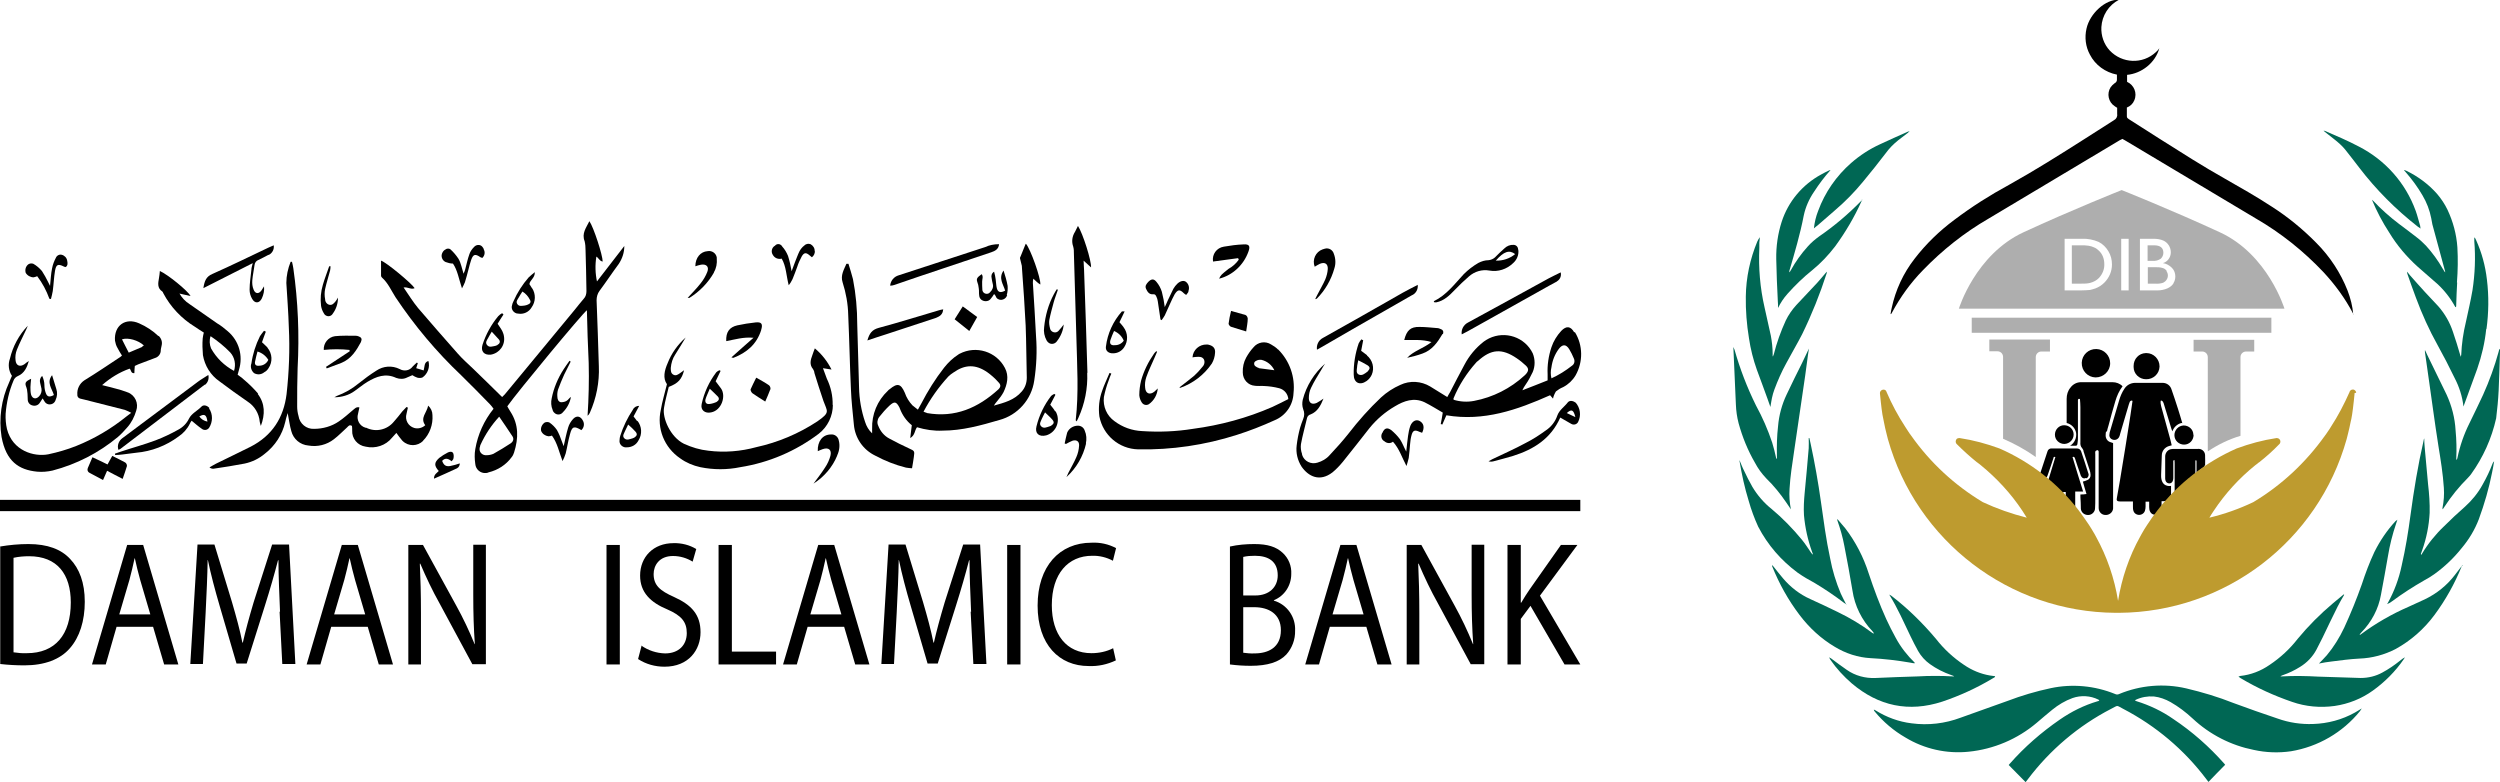 <?xml version="1.0" encoding="UTF-8"?>
<svg id="Layer_2" data-name="Layer 2" xmlns="http://www.w3.org/2000/svg" xmlns:xlink="http://www.w3.org/1999/xlink" viewBox="0 0 110.88 34.69">
  <defs>
    <style>
      .cls-1 {
        fill: #006754;
      }

      .cls-2 {
        fill: #be9b2f;
      }

      .cls-3 {
        fill: #aeaeae;
      }
    </style>
    <symbol id="Daman_Islamic_Bank" data-name="Daman Islamic Bank" viewBox="0 0 110.88 34.69">
      <g>
        <g>
          <path class="cls-1" d="M104.73,31.45s-.05.07-.06.09c-.77.95-1.86,1.58-3.06,1.78-.55.08-1.11.06-1.65-.06-1.01-.2-1.95-.68-2.71-1.39-.3-.28-.63-.53-.98-.73-.23-.13-.48-.22-.74-.25-.28-.02-.56.03-.81.15,0,0-.02.02-.03.03.02.01.05.02.07.03.58.18,1.13.44,1.63.79.84.56,1.6,1.23,2.27,1.99.01.01.02.02.03.04-.25.25-.49.5-.74.76-.03-.04-.07-.09-.1-.13-.98-1.3-2.24-2.36-3.68-3.11-.33-.17-.2-.17-.54,0-1.45.75-2.71,1.82-3.69,3.12-.03.04-.07.09-.1.13-.25-.25-.49-.5-.75-.76.02-.02.03-.04.05-.06.65-.74,1.4-1.39,2.21-1.95.52-.36,1.08-.64,1.69-.82.02,0,.03-.01.05-.02,0,0,.01-.01.02-.02-.01-.01-.02-.02-.04-.03-.36-.18-.78-.2-1.15-.07-.33.12-.63.3-.9.52-.24.19-.46.39-.69.58-.85.72-1.91,1.17-3.02,1.28-.97.1-1.96-.12-2.8-.63-.52-.3-.98-.69-1.36-1.15-.02-.02-.04-.05-.04-.09.03.01.05.03.08.04.48.3,1.02.5,1.59.57.74.1,1.49.01,2.18-.25.69-.24,1.38-.5,2.07-.74.63-.24,1.27-.43,1.93-.57.95-.2,1.94-.11,2.85.26.06.03.12.03.18,0,.94-.39,1.98-.48,2.97-.25.72.17,1.42.38,2.1.65.65.24,1.3.47,1.96.69.5.18,1.04.26,1.57.24.65-.02,1.29-.19,1.86-.51.09-.05.18-.11.3-.18Z"/>
          <path d="M104.39,13.95s-.02-.03-.03-.05c-.35-.67-.8-1.28-1.31-1.83-.88-.93-1.89-1.74-3-2.38-1.94-1.16-3.87-2.31-5.81-3.47-.03-.02-.07-.04-.11-.06-.03.02-.07.04-.1.05-1.95,1.16-3.9,2.33-5.84,3.49-1.07.62-2.04,1.39-2.9,2.28-.55.56-1.01,1.2-1.38,1.89-.01.02-.02.04-.04.06,0,0-.02,0-.02,0,.01-.09.03-.18.05-.27.17-.8.52-1.55,1.02-2.19.5-.65,1.1-1.23,1.76-1.72.77-.58,1.57-1.09,2.42-1.55,1.15-.64,2.26-1.34,3.36-2.04.44-.28.87-.56,1.3-.83.1-.05.16-.16.14-.27,0-.09,0-.19,0-.28-.04-.03-.08-.04-.11-.07-.28-.18-.36-.56-.18-.84.05-.07.11-.13.18-.18.07-.03.11-.11.1-.18,0-.06,0-.13,0-.2-.51-.1-.96-.42-1.2-.89-.19-.35-.24-.76-.15-1.15.15-.68.85-1.31,1.44-1.28-.46.24-.75.7-.78,1.21-.02.38.11.76.37,1.04.55.58,1.46.62,2.05.07.06-.05.11-.11.15-.17-.09.32-.28.6-.54.81-.26.21-.57.34-.89.37v.31c.31.14.46.5.32.82-.06.15-.18.26-.33.32,0,.13,0,.26,0,.39,0,.07.04.09.08.12.46.29.92.59,1.38.88.95.6,1.9,1.21,2.88,1.76.7.4,1.41.8,2.08,1.24.72.46,1.38,1,1.98,1.61.6.6,1.08,1.33,1.39,2.12.13.34.22.69.25,1.05h0Z"/>
          <path d="M96.75,18.76c-.19.05-.34.19-.4.37-.02-.05-.03-.07-.04-.1-.12-.38-.23-.76-.35-1.15-.03-.1-.11-.14-.13-.1-.01.08,0,.15.02.23.14.5.27.99.41,1.49.02.08.04.16.06.25-.04.01-.07.02-.11.03-.19.05-.33.22-.33.42-.01.29-.02.57-.03.86-.02.59.44.49.44.49v.41s-.19.23-.19.23c-.05.06-.23.03-.23.04,0,.09,0,.17,0,.26,0,.04-.01.07-.03.11-.02.04-.06.08-.09.13-.04.06-.09.12-.17.1-.09,0-.18-.05-.22-.14-.03-.06-.04-.13-.04-.2,0-.29,0,.12,0-.1,0-.05,0-.09,0-.14-.02,0-.05,0-.07,0-.02,0-.05,0-.09,0,0,.05,0,.1,0,.15,0,.5,0-.43,0,.07,0,.06-.01.13-.03.19-.05.14-.21.21-.35.16-.08-.03-.14-.09-.16-.17-.02-.06-.02-.13-.02-.19,0-.49,0,.44,0-.06v-.16h-.3c-.09,0-.19,0-.28,0-.13,0-.16-.05-.13-.17.06-.24.7-4.23.69-4.28s-.1-.02-.12.03c-.01.04-.03.07-.04.11-.13.44-.26.88-.39,1.32,0,.03-.02.07-.03.1-.04.12-.17.19-.29.15,0,0,0,0,0,0-.11-.03-.18-.14-.15-.25,0,0,0,0,0,0,0-.04.01-.08.02-.11.14-.46.27-.92.41-1.39.05-.17.12-.34.22-.49.1-.17.27-.27.47-.28.06,0,.13,0,.19,0,.3,0,.6,0,.9,0,.05,0,.1,0,.15,0,.18,0,.34.12.39.29.1.29.2.58.29.87.07.2.12.41.19.63h0Z"/>
          <path class="cls-1" d="M84.92,29.42c-.06,0-.13-.02-.19-.03-.58-.1-1.17-.17-1.77-.2-.56-.03-1.1-.21-1.58-.5-.61-.36-1.14-.85-1.57-1.42-.5-.66-.9-1.38-1.21-2.15,0-.02,0-.04,0-.06.02.02.04.05.06.07.14.17.27.35.42.52.33.39.74.71,1.21.92.41.19.81.37,1.21.57.54.26,1.06.57,1.54.93.02.01.04.02.05.03,0,0,.01-.01.02-.02-.02-.02-.04-.05-.06-.08-.48-.5-.79-1.13-.89-1.81-.11-.66-.23-1.32-.36-1.98-.07-.38-.18-.76-.31-1.13,0-.01,0-.03-.01-.04,0,0,.01,0,.02-.01.11.13.23.27.34.4.46.6.81,1.28,1.04,2,.23.69.48,1.37.78,2.03.13.28.27.56.42.83.22.41.51.78.84,1.1Z"/>
          <path class="cls-1" d="M109.2,25.06s-.01.04-.02.06c-.31.77-.72,1.5-1.21,2.16-.46.62-1.04,1.13-1.71,1.5-.5.26-1.05.41-1.62.43-.42.02-.83.08-1.24.13-.18.02-.36.05-.55.09.12-.13.24-.24.35-.37.31-.37.56-.78.77-1.22.29-.63.55-1.27.78-1.92.16-.49.34-.97.56-1.44.25-.5.56-.96.94-1.37.02-.02.05-.04.08-.06-.02.06-.04.12-.06.18-.16.47-.28.95-.36,1.44-.1.57-.2,1.14-.31,1.71-.11.63-.42,1.21-.87,1.67-.03.03-.06.07-.08.11.02,0,.03-.01.05-.02.66-.49,1.37-.9,2.13-1.23.24-.11.48-.22.72-.33.52-.25.98-.62,1.33-1.08.1-.13.2-.26.3-.39.01-.02.03-.03.05-.04Z"/>
          <path class="cls-1" d="M106.66,29.16s-.03.05-.05.08c-.37.54-.84,1.01-1.37,1.39-.5.36-1.08.59-1.69.68-.64.09-1.29.03-1.89-.18-.79-.27-1.56-.62-2.28-1.05-.03-.02-.06-.04-.1-.07.03-.01.05-.02.08-.03.47-.05.91-.22,1.3-.49.48-.32.9-.71,1.25-1.16.47-.57,1-1.1,1.57-1.58.15-.13.31-.26.47-.39,0,0,0,.01.02.02-.1.17-.2.34-.29.52-.23.46-.45.92-.67,1.38-.09.18-.18.35-.27.53-.17.32-.42.58-.73.77-.24.15-.49.27-.75.36-.04.01-.08.03-.12.06.02,0,.04,0,.07,0,.54-.03,1.07-.02,1.61.01.63.02,1.25.04,1.88.06.34,0,.67-.08.96-.24.28-.15.54-.33.79-.53.07-.06.14-.11.22-.15Z"/>
          <path class="cls-1" d="M88.49,30.02s-.08.06-.13.08c-.7.42-1.45.76-2.22,1.02-1.48.48-2.82.2-4.01-.81-.36-.31-.68-.66-.95-1.05-.02-.03-.04-.07-.05-.11.03.02.05.04.08.05.23.17.46.35.7.51.37.26.82.38,1.27.36.62-.03,1.24-.05,1.87-.07.52-.03,1.05-.03,1.57,0,.02,0,.04,0,.05-.01-.06-.02-.09-.04-.13-.05-.34-.12-.66-.28-.95-.49-.21-.15-.39-.35-.52-.58-.11-.21-.23-.42-.33-.64-.3-.62-.57-1.25-.95-1.86.03.02.06.03.09.05.73.56,1.39,1.21,1.98,1.91.35.45.77.84,1.25,1.16.35.24.74.4,1.15.47.07.01.14.02.22.03,0,0,0,.01,0,.02h0Z"/>
          <path class="cls-1" d="M81.91,26.82s-.08-.05-.12-.08c-.42-.32-.85-.61-1.3-.88-.26-.14-.52-.29-.76-.46-.73-.54-1.33-1.23-1.75-2.04-.17-.37-.31-.75-.42-1.14-.18-.58-.31-1.18-.41-1.78,0-.01,0-.02,0-.03.07.16.13.33.21.48.11.24.23.47.36.7.22.37.51.71.85.98.49.41.94.87,1.35,1.37.15.18.27.38.41.58.02.03.05.06.08.08-.01-.04-.02-.08-.04-.12-.19-.53-.31-1.07-.36-1.63-.02-.33,0-.65.03-.98.06-.66.13-1.33.18-1.99.01-.15,0-.3,0-.45,0,0,.02,0,.03,0,.02.09.04.18.06.27.18.84.33,1.69.45,2.54.12.84.23,1.69.41,2.52.1.54.26,1.06.47,1.56.07.16.16.32.25.5Z"/>
          <path class="cls-1" d="M110.62,20.45c-.03.17-.05.33-.09.5-.14.71-.34,1.4-.59,2.08-.18.47-.44.9-.76,1.28-.35.44-.76.83-1.22,1.16-.14.1-.29.19-.44.27-.49.28-.97.59-1.43.93-.06.05-.13.09-.21.12,0-.01,0-.03.02-.04.29-.52.5-1.09.62-1.67.17-.74.29-1.48.39-2.23.15-1.11.33-2.21.58-3.3,0-.03.01-.06.03-.11,0,.15.01.28.02.4.05.55.1,1.1.15,1.64.05.42.08.85.07,1.27-.03.56-.14,1.12-.33,1.65-.02.06-.04.11-.06.17,0,0,0,.02.03.04,0-.02.01-.04.02-.05.27-.45.6-.86.98-1.22.3-.3.61-.59.93-.87.31-.28.58-.61.78-.98.17-.3.32-.61.44-.93.01-.03.03-.06.06-.09h0Z"/>
          <path class="cls-1" d="M80.23,15.46c-.03.2-.06.38-.08.56-.06.43-.11.85-.18,1.28-.13.91-.27,1.82-.4,2.73-.08.55-.17,1.1-.2,1.65-.02.31,0,.61.06.91-.07-.1-.14-.21-.21-.31-.26-.38-.55-.74-.88-1.06-.2-.21-.37-.44-.5-.69-.32-.55-.56-1.14-.73-1.76-.07-.27-.11-.55-.12-.83-.04-.83-.07-1.67-.11-2.5,0-.02,0-.03.01-.04.01.04.02.08.04.11.24.85.56,1.68.95,2.47.29.53.53,1.08.72,1.65.07.22.12.44.17.66,0,.01,0,.03.01.05,0,0,.02,0,.03,0v-.13c-.01-.43,0-.87.05-1.3.04-.49.17-.97.38-1.41.22-.47.45-.93.68-1.39.1-.21.2-.42.31-.65Z"/>
          <path class="cls-1" d="M110.88,15.57c-.02.58-.03,1.17-.06,1.75-.02.41-.06.82-.11,1.23-.2.9-.58,1.74-1.12,2.49-.04.05-.09.11-.14.16-.39.39-.73.81-1.03,1.27-.02.03-.04.06-.06.09,0,0-.01.01-.03.03,0-.02,0-.05,0-.07.06-.29.08-.59.06-.88-.04-.62-.14-1.24-.24-1.85-.09-.54-.16-1.09-.24-1.63-.06-.4-.11-.81-.17-1.21-.06-.45-.13-.89-.19-1.34,0-.02,0-.04,0-.09.07.16.14.29.2.42.25.52.51,1.04.76,1.56.23.5.37,1.04.4,1.59.04.42.05.83.03,1.25,0,.02,0,.04.02.06.01-.03.02-.05.03-.08.11-.54.29-1.06.54-1.56.2-.42.41-.83.6-1.25.28-.62.51-1.26.69-1.91,0-.03.02-.07.03-.1,0,0,.01-.01.03-.03,0,.05,0,.09,0,.13Z"/>
          <path d="M93.41,19.12c-.01.05-.02.11-.02.17-.01.14.07.28.21.32.04.01.07.02.12.04v.16c0,.83,0,1.67,0,2.5,0,.08,0,.16,0,.24-.01.17-.17.3-.34.29-.17,0-.3-.14-.3-.31,0,0,0,0,0,0,0-.43,0-.86,0-1.29,0-.37,0-.74,0-1.11,0-.03,0-.07,0-.1,0-.04-.04-.08-.08-.06-.03.01-.06.03-.07.06,0,.04-.01.08,0,.11,0,.66,0,1.32,0,1.97,0,.14,0,.28-.01.43,0,.16-.14.3-.3.3,0,0-.01,0-.02,0-.16,0-.3-.12-.31-.28,0,0,0-.01,0-.02,0-.17-.01-.34-.02-.5,0-.03,0-.07,0-.11.09,0,.17,0,.27-.02-.06-.19-.11-.37-.16-.55.07-.02.14-.04.2-.07.1-.04.15-.14.14-.24,0-.07-.02-.14-.04-.2-.09-.28-.18-.56-.27-.83,0-.05-.03-.1-.06-.14-.07-.07-.09-.17-.08-.26,0-.52,0-1.04,0-1.56,0-.12-.01-.25-.02-.36-.06-.03-.08,0-.09.04,0,.04,0,.08,0,.12,0,.5,0,1,0,1.5,0,.1,0,.21-.02.31-.01.09-.03.1-.12.1-.06,0-.12,0-.21,0,.2-.12.3-.35.27-.57-.04-.22-.21-.39-.42-.44,0-.04,0-.07,0-.1,0-.32,0-.65,0-.97,0-.18.05-.36.17-.5.11-.15.28-.24.47-.24.46,0,.93,0,1.39,0,.17,0,.33.06.45.18-.15.2-.25.42-.32.66-.11.35-.2.71-.3,1.07-.03.1-.06.2-.08.3Z"/>
          <path class="cls-1" d="M110.27,14.58c-.06.61-.2,1.2-.4,1.78-.17.46-.33.91-.5,1.37-.04.1-.07.2-.11.3-.05-.45-.19-.88-.4-1.28-.23-.48-.48-.96-.74-1.43-.38-.68-.7-1.39-.97-2.12-.13-.34-.25-.69-.37-1.03-.02-.04-.02-.08-.02-.12.04.05.08.1.12.15.22.25.44.5.67.75.19.21.4.42.59.63.29.33.51.71.65,1.13.12.34.22.68.32,1.02,0,.02.02.05.03.1,0-.03.01-.06.02-.08.02-.5.09-.99.21-1.48.1-.47.21-.93.29-1.4.11-.72.14-1.45.08-2.17,0-.05,0-.09,0-.14,0,0,0-.01.02-.03.02.04.04.08.06.12.25.55.41,1.14.48,1.75.09.73.08,1.47-.02,2.2h0Z"/>
          <path class="cls-1" d="M81.02,12.11c-.3.93-.66,1.83-1.09,2.71-.22.43-.47.85-.7,1.28-.21.38-.38.77-.53,1.17-.05.13-.08.25-.11.38-.03.13-.04.25-.07.4-.05-.13-.09-.25-.13-.37-.16-.43-.31-.86-.47-1.28-.16-.45-.28-.92-.35-1.4-.1-.61-.15-1.23-.14-1.85.01-.84.19-1.67.51-2.44.03-.07.07-.13.11-.19,0,.08-.01.15-.02.23,0,.08,0,.16,0,.24-.04.89.03,1.77.23,2.64.09.42.19.84.28,1.26.05.27.08.54.08.81,0,.03,0,.07,0,.1,0,0,0,0,.02,0,0-.03.02-.05.03-.08.13-.52.31-1.02.53-1.5.12-.25.28-.48.47-.69.31-.33.62-.66.93-.99.14-.15.27-.32.42-.49,0,.02,0,.04,0,.06Z"/>
          <path class="cls-1" d="M82.58,8.85s-.01.05-.02.08c-.32.71-.71,1.37-1.17,2-.3.39-.63.74-1.01,1.05-.4.32-.76.67-1.1,1.05-.17.19-.31.4-.42.63,0-.1,0-.2-.01-.3-.03-.62-.06-1.24-.07-1.87-.01-.56.07-1.12.24-1.65.29-.9.92-1.65,1.75-2.1.11-.06.22-.12.33-.17.02-.01.04-.02.09-.03-.27.3-.51.62-.73.96-.22.32-.38.68-.46,1.06-.16.83-.4,1.64-.64,2.46,0,.02,0,.04.01.06.02-.03.04-.06.06-.1.21-.38.46-.73.75-1.05.15-.17.33-.32.51-.45.67-.46,1.28-.98,1.85-1.56.01-.01.02-.02.06-.05Z"/>
          <path class="cls-1" d="M108.98,12.53c-.02.32-.03.64-.04.95,0,.04,0,.09-.01.14-.02,0-.02,0-.03,0-.24-.44-.56-.84-.95-1.16-.24-.21-.48-.42-.72-.63-.49-.44-.92-.95-1.26-1.51-.3-.46-.56-.95-.77-1.46.02.02.04.03.06.05.35.37.73.71,1.14,1.02.26.2.53.39.79.6.15.11.28.24.41.37.28.31.53.65.74,1.02.03.04.05.09.08.13,0,0,.01,0,.03.03,0-.04-.01-.07-.02-.1-.18-.68-.37-1.35-.55-2.03-.02-.09-.03-.18-.05-.27-.07-.36-.2-.7-.39-1.02-.21-.36-.46-.7-.73-1.01-.03-.03-.05-.06-.08-.09,0,0,0-.01.01-.02.03.01.07.03.1.04.51.25.97.59,1.35,1.02.18.21.34.45.46.7.25.53.4,1.09.44,1.67.03.52.02,1.04-.02,1.56h0Z"/>
          <path class="cls-1" d="M107.35,10.13s-.09-.06-.12-.08c-.97-.76-1.84-1.63-2.59-2.61-.21-.28-.42-.54-.63-.81-.14-.17-.31-.32-.49-.46-.15-.12-.3-.24-.47-.37.02,0,.03,0,.05,0,.51.22,1.03.44,1.52.7,1.17.6,2.07,1.61,2.52,2.85.08.22.13.44.2.67,0,.04.01.08.02.12Z"/>
          <path class="cls-1" d="M84.7,5.81s-.06.06-.08.08c-.14.11-.28.22-.43.33-.21.17-.4.36-.55.57-.33.43-.67.86-1.02,1.28-.38.46-.79.88-1.25,1.27-.26.22-.51.44-.76.66-.05.04-.11.08-.16.13.03-.27.09-.53.19-.78.3-.82.81-1.55,1.46-2.12.39-.34.82-.62,1.28-.83.42-.2.84-.38,1.26-.57.02,0,.04,0,.06,0Z"/>
          <path d="M92.51,21.2c-.07.04-.15.01-.19-.05,0,0,0,0,0,0-.03-.04-.05-.09-.06-.14-.08-.23-.16-.45-.23-.68-.02-.05-.04-.09-.11-.06.15.51.31,1.01.47,1.53h-.35v.86s-.05-.03-.08-.05c-.11-.13-.21-.27-.31-.41-.02-.04-.03-.08-.03-.12,0-.08,0-.16,0-.26h-.11c0,.05-.01.1-.02.17-.23-.23-.44-.45-.65-.67.11-.35.21-.7.32-1.05-.08-.03-.08.02-.09.06-.05.14-.09.28-.14.42-.04.11-.07.21-.11.32-.02.06-.04.11-.12.14-.06-.05-.12-.1-.18-.15-.03-.02-.04-.07-.02-.1.1-.31.21-.63.31-.94.02-.08.1-.14.19-.13.37,0,.75,0,1.12,0,.08,0,.15.05.18.12.11.33.22.65.32.98.04.08,0,.18-.07.22,0,0-.01,0-.02,0Z"/>
          <path d="M97.78,20.64s0,.04-.02.06c-.11.08-.21.16-.34.26,0-.15,0-.41,0-.52,0-.03-.05-.02-.05-.02,0,.04,0,.07,0,.11,0,.13,0,.27,0,.4,0,.05-.01.09-.05.12-.26.25-.53.49-.79.74-.02.02-.04.03-.08.06,0-.06,0-.11,0-.15,0-.37,0-.74,0-1.11,0-.06,0-.13-.01-.19-.07.02-.05.06-.05.1,0,.22,0,.45,0,.67,0,.05,0,.1-.02.15-.02.07-.08.12-.15.12-.08,0-.14-.04-.17-.11-.01-.04-.02-.07-.02-.11,0-.32,0-.65,0-.97,0-.14.08-.27.22-.32.05-.01.09-.02.14-.02.36,0,.72,0,1.08,0,.17-.02.32.1.33.27,0,0,0,.02,0,.03.01.14,0,.28,0,.43h0Z"/>
          <path d="M93.59,16.11c0,.35-.29.63-.65.63,0,0,0,0,0,0-.35-.01-.62-.3-.61-.65s.3-.62.65-.61c.34.01.61.29.61.63Z"/>
          <path d="M95.78,16.26c-.01.32-.28.57-.6.56-.3,0-.55-.24-.55-.54,0-.02,0-.03,0-.05,0-.31.23-.56.54-.57.01,0,.02,0,.03,0,.32,0,.58.27.58.59Z"/>
          <path d="M97.29,19.29c0,.23-.18.43-.42.43-.23,0-.43-.18-.43-.42,0-.23.18-.42.41-.43.23,0,.43.18.43.41,0,0,0,0,0,0Z"/>
          <path d="M91.97,19.27c0,.23-.18.41-.41.42-.23,0-.42-.18-.42-.41,0-.23.18-.42.41-.42.23,0,.42.18.42.41,0,0,0,0,0,0Z"/>
          <path class="cls-2" d="M104.43,17.43h0s0,.02,0,.03c0,0-.06.62-.11.93-.02.12-.04.24-.07.35-.03.16-.07.33-.11.49-.02.08-.04.16-.06.24-1.27,4.54-5.39,7.68-10.1,7.71h-.15c-4.71-.03-8.83-3.18-10.1-7.71-.02-.08-.04-.16-.06-.24-.04-.16-.08-.32-.11-.49-.02-.12-.05-.24-.07-.35-.05-.3-.11-.93-.11-.93,0,0,0-.02,0-.03h0c0-.09.08-.15.16-.15.05,0,.1.03.12.07,0,0,0,.02.01.03,0,0,0,0,0,0,.23.54.51,1.06.83,1.55.04.07.09.13.13.2s.09.13.14.2c.84,1.19,1.92,2.19,3.17,2.94.62.29,1.28.52,1.95.69-.06-.1-.13-.2-.19-.3-.51-.77-1.14-1.45-1.85-2.03,0,0,0,0,0,0-.04-.03-.08-.07-.13-.1,0,0-.01-.01-.02-.02,0,0,0,0-.01,0-.31-.25-.61-.52-.9-.81,0,0,0,0,0,0,0,0-.01-.01-.02-.02h0c-.05-.07-.04-.16.02-.22.03-.02.06-.03.1-.03h0s.02,0,.03,0h0c.6.09,1.19.25,1.76.46h0c1.38.6,2.59,1.55,3.51,2.74.16.21.31.43.46.65.09.14.17.27.25.41.02.04.04.07.06.11.49.89.82,1.85.98,2.85.16-1,.49-1.97.98-2.85.02-.04.04-.07.06-.11.08-.14.16-.28.25-.41.14-.22.3-.44.46-.65.92-1.19,2.13-2.13,3.51-2.74h0c.57-.21,1.16-.37,1.76-.46h0s.02,0,.03,0h0c.08,0,.15.07.15.15,0,.04-.01.07-.03.1,0,0,0,0,0,0,0,0-.01.01-.02.02,0,0,0,0,0,0-.28.29-.58.56-.9.81,0,0,0,0-.01,0,0,0-.01.01-.02.02-.04.03-.08.07-.13.1,0,0,0,0,0,0-.72.58-1.34,1.26-1.85,2.03-.07.1-.13.2-.19.3.67-.16,1.32-.39,1.95-.69,1.25-.75,2.32-1.75,3.17-2.94.05-.06.09-.13.14-.2s.09-.13.13-.2c.32-.49.59-1.01.83-1.55,0,0,0,0,0,0,0,0,0-.02.01-.03.04-.07.14-.1.21-.05.04.03.07.07.07.12h0Z"/>
          <path class="cls-3" d="M95.47,11.57h-.22v-.69h.28c.28,0,.42.11.42.33,0,.1-.04.19-.11.26-.11.08-.24.11-.37.1Z"/>
          <path class="cls-3" d="M96.09,12.03c.04.06.06.12.06.19,0,.07-.02.13-.06.19-.04.06-.09.1-.15.13-.12.04-.24.05-.36.04h-.32v-.73h.31c.12,0,.24,0,.36.04.07.02.13.07.17.13h0Z"/>
          <path class="cls-3" d="M98.45,10.3c-2.14-.99-4.35-1.87-4.35-1.87,0,0-2.21.88-4.35,1.87s-2.87,3.39-2.87,3.39h14.44s-.73-2.41-2.87-3.39ZM93.58,12.17c-.12.28-.35.51-.64.62-.08.03-.16.05-.24.07-.14.01-.27.02-.41.02h-.72v-2.29h.77c.25-.01.51.04.74.14.18.09.33.24.43.41.11.18.16.38.16.59,0,.15-.03.3-.09.44h0ZM94.41,12.88h-.33v-2.29h.33v2.29ZM96.4,12.57c-.07.1-.16.17-.27.22-.14.06-.29.09-.44.09h-.78v-2.29h.6c.15,0,.3.02.44.08.2.09.33.3.33.52,0,.22-.14.42-.35.48.15.02.29.1.4.21.1.1.15.24.15.38,0,.11-.03.22-.09.31h0ZM92.87,10.97c-.07-.03-.15-.06-.23-.07-.11-.02-.23-.02-.34-.02h-.41v1.7h.42c.13,0,.26,0,.38-.03.08-.02.16-.05.23-.09.06-.03.12-.08.17-.13.16-.17.25-.39.24-.62,0-.23-.08-.45-.25-.6-.06-.06-.13-.11-.21-.14h0Z"/>
          <rect class="cls-3" x="87.45" y="14.09" width="13.29" height=".67"/>
          <path class="cls-3" d="M90.92,15.07v.52h-.38c-.14,0-.25.11-.25.25v4.43c-.45-.32-.94-.59-1.45-.81v-3.63c0-.14-.11-.25-.25-.25h-.36v-.52h2.69Z"/>
          <path class="cls-3" d="M97.29,15.07v.52h.38c.14,0,.25.11.25.25v4.18c.45-.3.94-.54,1.45-.69v-3.49c0-.14.11-.25.25-.25h.36v-.52h-2.69Z"/>
        </g>
        <g>
          <path d="M69.82,14.74c-.16-.28-.35-.3-.58-.06-.19.21-.34.45-.43.72-.13.39-.19.8-.17,1.2,0,.09,0,.17,0,.27-.38.15-.75.3-1.12.44.04-.09.09-.18.15-.26.12-.17.22-.36.31-.55.11-.26.11-.56,0-.83-.35-.72-1.22-1.01-1.94-.66-.08.04-.16.09-.23.14-.36.28-.65.63-.86,1.03-.22.41-.43.81-.64,1.22-.04.07-.08.13-.12.21-.26-.16-.51-.32-.76-.47-.4-.24-.9-.27-1.32-.07-.32.14-.61.33-.86.56-.52.49-1,1.03-1.44,1.6-.26.33-.55.65-.84.96-.14.16-.33.27-.54.33-.28.09-.59-.06-.68-.35,0-.01,0-.02,0-.03-.05-.14-.07-.29-.05-.44.07-.39.18-.77.27-1.16.02-.08.08-.14.16-.16.3-.12.44-.38.57-.7-.1.07-.19.13-.3.19-.2.09-.35.01-.35-.21,0-.16.03-.32.1-.46.13-.28.3-.54.46-.81.05-.09.1-.17.16-.26-.48.42-.83.98-.99,1.6-.03.14-.03.28.02.42.06.14.06.29,0,.43-.05.13-.1.26-.14.4-.07.26-.12.52-.15.78-.04.33.04.66.22.94.3.43.8.69,1.37.25.17-.14.32-.3.46-.47.4-.49.78-.99,1.17-1.48.32-.4.71-.73,1.14-.98.4-.24.84-.4,1.31-.18.28.14.55.31.81.46-.03.2-.06.36-.09.51.02,0,.04.01.07.02.06-.13.11-.26.18-.41,1.66.28,3.14-.24,4.6-.89.04.05.08.09.13.15.02-.11.07-.22.13-.32.1-.08.2-.14.32-.19.23-.12.42-.3.55-.52.34-.6.33-1.34-.03-1.92h0ZM64.47,17.72s-.01-.05,0-.06c.24-.58.58-1.11,1-1.58.02-.03.05-.05.08-.07.58-.53,1.06-.57,1.72-.12.15.1.28.21.41.33.13.13.12.23,0,.37-.02.02-.04.04-.06.06-.63.58-1.4.97-2.24,1.13-.3.06-.62.04-.91-.05h0ZM69.72,16.22c-.28.22-.58.41-.91.56-.04-.16-.04-.33,0-.49.04-.3.15-.58.33-.82.16-.21.32-.21.46.02.08.13.14.26.2.4.06.12.03.26-.08.33h0Z"/>
          <path d="M26.48,12.5c-.08-.37-.09-.75-.03-1.12.1.06.14.2.28.22,0-.28-.4-1.52-.59-1.79-.14.29-.35.54-.21.89.03.13.04.26.04.4.02.6.03,1.2.04,1.81,0,.12-.03.25-.12.34-.14.16-.27.33-.4.49-1.03,1.25-2.07,2.5-3.1,3.75-.04.04-.08.08-.12.12-.44-.43-.86-.85-1.29-1.26-.23-.22-.47-.43-.68-.67-.59-.67-1.18-1.34-1.76-2.02-.23-.28-.42-.59-.64-.91.19-.03.34.11.49.03-.14-.22-1.26-1.15-1.49-1.22,0,.23,0,.44,0,.66,0,.04.02.07.04.09.27.24.41.57.6.87.84,1.26,1.82,2.43,2.92,3.47.43.42.85.85,1.27,1.28.06.06.11.13.16.2-.42.52-.7,1.14-.81,1.79-.04.22-.03.44,0,.66.02.24.23.42.47.4.04,0,.08-.01.12-.03.41-.1.77-.33,1.02-.67.05-.06.09-.14.11-.21.2-.63.21-1.24-.16-1.81-.05-.08-.1-.16-.14-.24.45-.64,3.35-4.14,3.53-4.26.02.79.04,1.56.08,2.34.02.78,0,1.56-.05,2.34.04-.03.08-.08.1-.13.29-.65.43-1.36.4-2.07-.03-.97-.06-1.95-.1-2.92,0-.15.04-.3.13-.42.29-.39.56-.8.85-1.19.16-.24.25-.51.25-.8-.4.52-.8,1.04-1.22,1.58h0ZM22.72,19.34c.07.09.06.21-.03.29,0,0-.02.01-.02.02-.26.17-.52.33-.79.48-.1.04-.2.06-.31.06-.15.01-.29-.1-.3-.25,0-.04,0-.09.02-.13,0-.03.01-.05.02-.08.21-.46.49-.88.83-1.25.21.31.4.58.58.86h0Z"/>
          <path d="M7.03,14.91c-.25-.24-.54-.43-.86-.57-.61-.27-1.12.1-1.07.77.02.11.05.22.11.32.06.12.13.23.2.34-.03.02-.05.04-.07.06-.53.35-1.06.71-1.6,1.04-.21.14-.33.38-.31.63-.01.08.04.16.13.18.07.02.14.03.21.05.59.15,1.18.3,1.77.45.1.04.19.08.28.13-.1.08-.16.12-.21.16-.68.55-1.43.99-2.23,1.31-.4.16-.82.28-1.24.37-.63.12-1.58-.15-1.83-1.12-.05-.22-.07-.45-.06-.68.04-.5.15-1,.35-1.47.03-.09.1-.16.19-.2.29-.12.41-.39.49-.67-.07.04-.13.09-.19.14-.2.14-.38.07-.4-.17-.02-.16,0-.32.06-.47.12-.3.27-.59.41-.89.03-.06.05-.11.07-.17-.39.41-.66.91-.79,1.46-.09.25-.06.53.09.76-.04.1-.09.19-.12.28-.35.76-.47,1.61-.34,2.43.2,1.08.76,1.46,1.58,1.54.23.02.46,0,.68-.05,1.07-.28,2.06-.79,2.9-1.49.15-.13.28-.27.41-.42.19-.21.32-.47.4-.74.12-.33-.05-.7-.38-.82-.01,0-.02,0-.03-.01-.16-.06-.32-.11-.48-.15-.2-.06-.41-.1-.62-.16.36-.32.77-.57,1.22-.73.07.06.05.22.21.2,0-.11.01-.21.02-.32.05-.02.1-.05.15-.07.25-.09.49-.19.74-.28.15-.04.26-.18.26-.33,0-.08.03-.16.04-.23.04-.16-.02-.32-.14-.43h0ZM6.3,15.39c-.18.08-.37.16-.59.25-.11-.22-.21-.4-.3-.59.27-.09.72.04.97.27-.02.02-.05.04-.08.06h0Z"/>
          <path d="M18.77,19.55c-.25.25-.65.26-.91.01,0,0-.01-.01-.02-.02-.09-.11-.18-.22-.26-.34-.07.08-.13.14-.19.21-.28.35-.74.5-1.17.4-.36-.05-.62-.36-.6-.72,0-.07,0-.14-.01-.2-.11-.07-.16.01-.21.06-.2.18-.38.37-.59.53-.32.25-.73.35-1.13.28-.37-.03-.67-.29-.76-.64-.07-.24-.1-.49-.16-.8-.05.17-.09.28-.11.4-.13.56-.45,1.05-.9,1.4-.26.22-.57.37-.9.44-.46.09-.92.16-1.39.23-.06,0-.12-.02-.17-.06.09-.05.18-.11.28-.16.52-.26,1.04-.5,1.55-.76.95-.49,1.46-1.28,1.59-2.33.11-.99.15-1.98.1-2.97-.02-.65-.07-1.31-.11-1.96,0-.32.07-.64.19-.94h.06c.02.1.05.19.06.29.21,1.47.27,2.95.19,4.43-.02.56-.02,1.13-.02,1.7,0,.14.02.28.06.42.05.34.35.59.69.57.39,0,.78-.11,1.1-.33.22-.15.42-.33.62-.5.08-.06.15-.16.29-.12-.02.1-.04.19-.06.28-.08.26.06.54.33.62,0,0,.02,0,.03,0,.42.21.93.1,1.23-.27.13-.14.25-.3.37-.45.06-.07.13-.13.19-.2.02.01.04.02.06.03-.02.09-.04.18-.06.27-.08.27.07.55.34.63.17.05.36,0,.49-.12-.24-.33.07-.55.13-.87.12.11.19.26.19.42.03.42-.12.84-.42,1.14h0Z"/>
          <path d="M56.68,15.5c-.09-.09-.19-.16-.3-.22-.26-.17-.6-.11-.79.13-.13.14-.23.29-.32.45-.11.2-.16.43-.15.66,0,.31.23.57.54.59.13.02.27,0,.4.01.23.01.45.04.68.1.22.06.38.25.4.48-.24.12-.47.24-.71.35-1.12.49-2.31.81-3.52.97-.74.12-1.5.15-2.25.1-.45-.02-.87-.17-1.23-.44-.34-.24-.52-.65-.47-1.07.05-.25.12-.5.21-.73.03-.11.08-.21.12-.31-.03-.01-.06-.02-.08-.03-.11.27-.24.53-.33.8-.13.36-.17.75-.12,1.13.16.83.87,1.44,1.72,1.46,1.48.03,2.96-.19,4.37-.64.57-.18,1.13-.4,1.68-.65.49-.2.82-.67.84-1.2.08-.72-.17-1.43-.68-1.94h0ZM55.83,16.32c-.05-.01-.1-.04-.14-.07-.07-.04-.09-.14-.04-.2.02-.02.04-.04.07-.05.07-.04.15-.05.23-.04.25.06.46.23.57.46-.26-.03-.48-.06-.69-.09h0Z"/>
          <path d="M36.94,17.95c0,.5-.23.98-.63,1.29-1.02.77-2.21,1.28-3.48,1.48-.58.12-1.18.12-1.77,0-.32-.07-.63-.2-.89-.39-.71-.48-1.05-1.33-.86-2.16.06-.36.17-.72.27-1.13-.19-.27-.11-.61.03-.93.17-.44.45-.83.8-1.14-.15.25-.3.5-.46.75-.12.18-.18.38-.2.6,0,.12,0,.24.12.3.11.06.2-.01.29-.07.05-.04.11-.08.18-.13-.1.4-.26.58-.68.74-.07.3-.16.61-.21.93-.08.45.28,1.29.88,1.59.35.16.71.27,1.09.31.71.09,1.44.03,2.13-.16.96-.21,1.88-.6,2.7-1.14.59-.41.44-.43.27-.91-.14-.41-.27-.82-.4-1.24,0-.06-.03-.12-.06-.17-.17-.2-.11-.41-.03-.62.03-.1.07-.19.11-.3.31.26.56.58.74.94-.12-.02-.23-.04-.38-.06.06.17.11.31.17.46.18.37.27.77.26,1.18h0Z"/>
          <path d="M11.45,17.46c-.2-.23-.41-.44-.64-.63-.08-.08-.18-.14-.27-.21.02-.09.04-.15.06-.22.19-.62,0-1.29-.5-1.71-.15-.13-.3-.25-.47-.35-.41-.29-.81-.56-1.22-.85-.19-.12-.34-.28-.45-.47.17.04.32.07.49.11-.11-.23-1.03-.97-1.36-1.11-.01.11-.02.21-.04.32-.04.22-.08.44.15.59.02.02.03.04.04.07.32.61.81,1.13,1.4,1.49.12.08.25.17.4.26-.02.08-.04.17-.05.26-.02.25-.01.49.01.74.08.47.34.89.73,1.16.41.31.83.61,1.25.9.31.2.51.53.54.9.01.06.03.12.05.18.19-.51.19-.99-.14-1.42h0ZM10.38,16.45c-.43-.23-.78-.57-1.02-1-.07-.17-.08-.37-.02-.54.31.21.61.45.87.72.2.22.26.53.17.82Z"/>
          <path d="M48.22,16.54c.03.68-.11,1.37-.39,1.99-.02.05-.05.1-.08.16-.02-.03-.04-.04-.04-.05.14-1.22.06-2.44.03-3.66-.04-1.24-.07-2.48-.11-3.72,0-.11,0-.21-.03-.32-.08-.22-.05-.46.08-.66.04-.08.08-.16.13-.26.22.34.6,1.55.58,1.84-.11-.1-.2-.18-.33-.3,0,.17.02.28.02.4.05,1.52.11,3.04.15,4.57h0Z"/>
          <path d="M9.08,17.06c-1.25.95-2.5,1.9-3.74,2.85-.03.02-.06.03-.09.04-.06-.19.01-.39.17-.51,1.12-.83,2.24-1.68,3.36-2.51.13-.1.28-.18.46-.3.04.17-.02.34-.15.44h0Z"/>
          <path d="M9.29,18.1c-.1-.12-.26-.16-.35-.07-.18.19-.44.3-.56.54-.1.21-.27.38-.48.49-.32.18-.66.34-1,.47-.51.19-1.03.33-1.54.5-.09.03-.18.06-.26.09,0,.02,0,.04.01.06.1,0,.2-.01.3-.02.21-.02.42-.06.63-.08.68-.06,1.33-.31,1.88-.72.21-.14.39-.34.5-.57.02-.05.05-.09.08-.13.16.13.29.25.44.35.09.08.23.08.31-.01,0,0,.01-.01.02-.02.17-.26.18-.61,0-.87h0ZM8.84,18.47c.23-.13.32-.08.36.23-.15-.03-.28-.11-.36-.23Z"/>
          <path d="M69.88,17.86c-.11-.09-.26-.11-.34-.02-.15.2-.38.34-.47.59-.09.27-.27.5-.51.66-.29.21-.58.4-.9.56-.48.26-.98.48-1.48.72-.06.03-.11.06-.16.09.07.02.15.02.22,0,.29-.08.58-.15.87-.24.92-.29,1.68-.77,2.09-1.7.17.1.33.19.49.28.1.06.24.03.3-.08,0,0,0,0,0,0,.15-.29.1-.64-.12-.88h0ZM69.49,18.32c.21-.19.3-.15.38.18-.12-.06-.24-.11-.38-.18h0Z"/>
          <path d="M62.88,12.64c.02.2-.09.39-.27.46-.87.5-1.75,1-2.62,1.5-.44.26-.89.51-1.33.77-.08.04-.15.08-.25.14-.03-.21.07-.42.26-.52,1.19-.66,2.37-1.34,3.55-2.01.21-.12.42-.22.67-.35h0Z"/>
          <path d="M11.91,11.3c-.15.08-.3.16-.45.23-.09.03-.16.12-.17.22-.03.23-.08.45-.1.68-.01.14,0,.28.06.42.07.18.22.2.34.04.04-.06.08-.12.12-.19.02.19-.02.37-.1.54-.11.22-.31.23-.43.01-.07-.12-.11-.26-.11-.4,0-.3.05-.59.08-.89,0-.08.03-.17.06-.29-.73.37-1.43.72-2.19,1.11.05-.32.12-.51.4-.63.83-.37,1.65-.77,2.47-1.16.08-.04.16-.07.25-.11.03.18-.07.36-.23.43h0Z"/>
          <path d="M69.06,12.48c-.12.07-.23.13-.35.19-1.2.67-2.41,1.35-3.61,2.02-.07.04-.15.08-.27.14-.03-.21.08-.42.27-.52,1.2-.65,2.39-1.31,3.58-1.96.17-.09.34-.17.54-.27.04.16-.03.32-.17.4h0Z"/>
          <path d="M44.31,10.83c-.02.22-.17.3-.35.36-1.07.36-2.15.72-3.22,1.08-.36.12-.72.25-1.08.37-.06.02-.12.03-.18.03.02-.22.17-.4.38-.46,1.28-.41,2.55-.84,3.83-1.25.19-.09.4-.13.61-.13h0Z"/>
          <path d="M67.33,11.06c0-.11-.09-.2-.2-.2,0,0,0,0,0,0-.15-.01-.3.05-.41.16-.14.13-.29.26-.42.4-.08.07-.18.11-.28.12-.16,0-.31.05-.45.12-.24.14-.45.3-.65.5-.41.44-.77.93-1.33,1.2,0,.02.02.03.03.05.03,0,.05,0,.08,0,.35-.07.59-.31.82-.55.2-.21.41-.41.63-.6.25-.22.58-.32.91-.26.38.07.77-.06,1.05-.33.17-.15.26-.37.23-.59h0ZM66.34,11.56c.36-.41.6-.49.86-.29-.24.2-.55.3-.86.29h0Z"/>
          <path d="M18.74,16.74c-.07.03-.15.03-.23.01-.08-.03-.15-.06-.22-.11-.07.03-.15.07-.23.1-.15.08-.33.08-.49.02-.47-.22-.88-.06-1.28.18-.2.12-.37.27-.56.4-.26.19-.58.28-.9.28.04-.02.07-.04.11-.06.35-.13.67-.31.96-.55.25-.2.52-.4.79-.57.31-.21.7-.24,1.04-.07.19.11.44.07.57-.11.06-.06.12-.12.19-.18.01.01.03.02.04.03-.02.06-.04.13-.07.22.12.03.22.07.33.1.05-.17.01-.36.21-.42.08.27-.03.57-.26.73h0Z"/>
          <path d="M16.02,15.15c-.21.39-.44.77-.89.95-.21.08-.43.16-.64.24-.01-.02-.02-.04-.03-.07.35-.23.7-.46,1.05-.69,0-.02-.01-.04-.01-.06-.38-.04-.76-.04-1.14,0-.02-.3.2-.57.5-.61.3-.03.6-.02.9-.02.05,0,.11.01.15.03.11.04.16.11.1.23h0Z"/>
          <path d="M33.76,14.64c-.2.63-.64,1-1.23,1.23-.01,0-.03,0-.09-.02.32-.29.63-.56.98-.87-.46-.04-.83.08-1.21.15-.02-.4.14-.62.49-.7.27-.06.54-.1.81-.13.27-.03.33.07.25.33h0Z"/>
          <path d="M63.98,14.81c-.22.37-.46.72-.89.87-.22.08-.45.14-.68.19.29-.31.71-.41,1.08-.7-.43-.13-.82-.08-1.21-.09.11-.43.28-.59.68-.58.26,0,.51.03.77.05.06,0,.12.02.18.05.07.02.12.09.1.17,0,.02-.01.03-.02.05h0Z"/>
          <path d="M55.37,11.16c-.21.59-.7,1.05-1.3,1.2.08-.17.09-.17.41-.43.18-.1.34-.24.46-.41,0-.02-.02-.05-.03-.07-.37.05-.74.1-1.11.15-.05-.32.16-.61.48-.66.29-.05.58-.09.87-.1.26-.02.31.08.22.32h0Z"/>
          <path d="M41.83,13.7c0,.25-.16.34-.35.41l-2.19.72c-.26.08-.52.17-.82.27.09-.32.21-.48.51-.56.9-.24,1.78-.52,2.67-.78.06-.02.12-.03.19-.04h0Z"/>
          <path d="M5.63,20.67c-.05.18-.12.36-.19.57-.25-.13-.47-.24-.69-.36-.06.14-.12.27-.18.41-.22-.12-.41-.22-.6-.32-.07-.03-.11-.12-.08-.19,0,0,0,0,0-.01.06-.15.13-.31.21-.49.24.11.45.21.67.32.06-.12.13-.23.21-.38.2.1.39.19.57.29.05.03.08.09.08.15h0Z"/>
          <path d="M21.39,11.44s-.05-.02-.08-.03c-.23-.16-.32-.14-.41.11-.05.15-.09.3-.13.46-.05.18-.09.36-.15.54-.04.09-.08.18-.13.27-.14-.42-.2-.81-.4-1.1-.11,0-.22-.03-.33-.07-.15-.07-.22-.26-.14-.41.03-.06.07-.11.13-.14.07-.06.18-.06.24,0,.13.12.24.25.34.4.06.1.1.21.13.32.03.1.06.2.1.35.03-.08.06-.13.07-.18.06-.23.11-.47.19-.69.04-.12.12-.23.21-.32.09-.1.25-.12.35-.02.04.04.07.09.08.14.07.13.03.29-.08.38h0Z"/>
          <path d="M2.91,11.84s-.05,0-.08-.02c-.26-.13-.34-.09-.39.19-.05.3-.06.6-.1.9-.02.12-.05.23-.08.35-.02,0-.05,0-.07-.01-.13-.36-.31-.7-.54-1-.05.02-.1.04-.16.05-.14,0-.28-.08-.35-.2-.04-.14,0-.29.12-.38.07-.04.14-.05.22-.02.14.08.27.19.38.32.1.15.19.32.27.48.02.04.04.09.09.18.03-.3.04-.54.09-.78.03-.16.09-.32.17-.47.04-.1.16-.16.26-.13.12.03.22.13.24.26.02.1.04.21-.07.29h0Z"/>
          <path d="M25.79,19.08c-.33-.2-.42-.17-.51.18-.08.28-.12.57-.19.85-.04.12-.08.23-.14.34-.16-.42-.23-.8-.47-1.13-.05.02-.1.03-.16.03-.14-.02-.27-.11-.32-.24-.03-.14.04-.29.16-.37.07-.03.15-.03.21,0,.13.09.24.2.33.33.09.16.16.33.22.51.02.05.04.11.08.21.07-.31.12-.57.2-.83.04-.14.12-.27.22-.38.16-.17.34-.12.44.09.07.13.04.3-.07.4h0Z"/>
          <path d="M52.72,12.93c-.03.05-.07.1-.11.15-.03-.02-.07-.04-.1-.07-.18-.18-.27-.18-.41.04-.07.13-.14.27-.2.41-.08.18-.16.36-.24.53-.04.07-.09.14-.14.21-.02-.01-.03-.02-.05-.03-.04-.27-.08-.54-.12-.81-.01-.07-.03-.14-.06-.2-.03-.06-.05-.12-.15-.11-.17.02-.25-.11-.31-.24s.02-.22.1-.31c.13-.13.24-.15.36,0,.11.13.19.28.24.44.06.23.1.45.13.68.06-.12.1-.22.14-.31.08-.17.16-.34.24-.5.05-.09.11-.16.18-.23.14-.13.29-.15.38-.08.13.1.17.28.1.43h0Z"/>
          <path d="M36.14,11.12c.01.11-.04.22-.13.29-.04-.03-.08-.06-.11-.09-.15-.13-.24-.12-.34.05-.08.15-.15.3-.2.46-.07.18-.13.37-.21.55-.05.1-.1.19-.17.27-.11-.44-.11-.83-.31-1.18-.15.04-.31-.02-.39-.16-.09-.13-.06-.31.07-.4,0,0,.01,0,.02-.01.07-.09.2-.1.28-.02.02.01.03.03.04.05.11.12.2.27.26.42.07.22.12.45.16.68.06-.15.1-.27.14-.38.07-.17.13-.35.21-.51.05-.09.12-.18.2-.24.07-.08.19-.11.29-.07.11.06.19.18.18.3Z"/>
          <path d="M63.06,19.19s-.08-.03-.11-.04c-.19-.09-.28-.07-.34.13-.04.14-.06.28-.07.42-.02.2-.03.41-.06.61-.03.12-.06.24-.1.36-.21-.4-.32-.77-.6-1.08-.11.09-.27.08-.38-.02-.12-.06-.17-.21-.11-.34,0-.01.01-.02.02-.03.09-.21.21-.26.4-.12.14.12.27.25.38.4.05.08.1.17.14.26.04.08.07.16.14.29.03-.28.05-.49.08-.7.02-.15.05-.3.1-.44.09-.22.26-.3.41-.22.19.1.23.3.11.53h0Z"/>
          <path d="M48.17,19.67c-.13.57-.43,1.09-.87,1.49.03-.06.05-.12.08-.18.12-.24.26-.47.36-.71.07-.16.11-.33.12-.51.01-.19-.12-.27-.3-.21-.1.04-.19.09-.28.14-.02,0-.04-.02-.06-.02.03-.16.07-.32.11-.48.08-.19.27-.31.48-.31.14,0,.26.09.3.22.08.18.09.38.05.57h0Z"/>
          <path d="M37.13,20.21c-.21.51-.58.94-1.05,1.24.17-.23.35-.46.51-.71.11-.16.19-.34.24-.52.07-.27-.08-.39-.34-.3-.07.02-.14.06-.22.09-.02-.44.22-.74.58-.74.17-.02.32.1.35.26.06.22.03.46-.07.67h0Z"/>
          <path d="M53.89,15.65c-.01.17-.06.33-.14.47-.34.5-.83.88-1.4,1.08-.01,0-.03-.01-.04-.02.23-.18.45-.34.66-.52.13-.12.25-.25.36-.39.09-.09.12-.23.06-.34-.08-.12-.21-.11-.34-.1-.05,0-.1.01-.16.02.02-.33.3-.58.63-.57.03,0,.06,0,.09.01.2.05.3.16.28.36h0Z"/>
          <path d="M31.67,12.08c-.26.46-.64.85-1.09,1.13-.01,0-.03,0-.08,0,.21-.23.41-.43.58-.65.12-.15.22-.32.29-.5.09-.23-.04-.36-.28-.32-.09.02-.17.04-.25.07,0-.38.23-.65.54-.67.19-.04.38.09.41.28,0,.02,0,.04,0,.05.02.21-.02.43-.13.61h0Z"/>
          <path d="M59.18,11.91c-.14.5-.41.97-.78,1.34,0,0-.03,0-.07.02.04-.08.07-.15.11-.22.11-.22.24-.43.34-.66.06-.15.1-.3.11-.46.01-.23-.13-.32-.35-.23-.08.04-.15.08-.23.13-.12-.31.04-.66.35-.77.03-.01.06-.02.1-.03.17-.05.35.05.4.23h0c.08.21.09.44.02.65h0Z"/>
          <path d="M44.67,13.08c-.03.13-.14.21-.27.22-.11,0-.21-.06-.24-.17-.02-.03-.04-.06-.07-.09-.04.07-.09.14-.14.2-.07.1-.19.14-.31.11-.12-.03-.2-.12-.21-.24-.02-.11,0-.21-.02-.32-.01-.1-.03-.2-.07-.3-.04-.13,0-.19.2-.33.08.11.02.22.02.33,0,.12,0,.25.01.37.01.1.1.18.21.17.06,0,.11-.04.14-.08.1-.09.15-.23.11-.36-.02-.09-.04-.17-.05-.26-.03-.11.01-.22.11-.28.03.12.06.23.07.34.02.13.02.27.05.39.05.19.17.22.37.11-.08-.28-.31-.55-.07-.89.07.22.14.45.18.68.01.14,0,.28-.04.41Z"/>
          <path d="M2.47,17.73c-.04.15-.18.23-.33.2-.08-.02-.14-.07-.18-.15-.02-.03-.04-.06-.07-.11-.06.09-.09.15-.13.2-.07.11-.21.15-.33.11-.12-.03-.2-.14-.2-.26-.01-.11,0-.23-.02-.34,0-.07-.02-.14-.04-.2-.08-.2-.05-.26.21-.38-.01.14-.03.26-.03.37,0,.11,0,.23.03.34.06.18.22.21.35.07.09-.09.13-.22.11-.34-.02-.09-.04-.17-.06-.26-.03-.11,0-.23.09-.31.06.13.1.27.1.42,0,.11.02.23.06.34.06.17.16.2.36.09-.08-.28-.34-.55-.08-.88.07.22.13.42.19.62.05.15.04.32-.03.47h0Z"/>
          <path d="M60.64,15.76c-.09-.07-.18-.13-.27-.2.03-.17.06-.32.09-.47-.03-.01-.05-.02-.08-.04-.05.06-.09.12-.12.18-.15.44-.23.91-.22,1.38,0,.37.27.5.57.29.1-.07.18-.17.23-.28.13-.3.04-.65-.22-.86h0ZM60.68,16.45s-.02.03-.04.04c-.11.08-.23.19-.38.12-.13-.07-.08-.22-.07-.33,0-.08.03-.17.05-.3.14.07.28.14.41.22.12.08.12.15.02.26Z"/>
          <path d="M31.98,17.23c-.08-.11-.16-.21-.24-.32l.22-.46s-.03-.02-.05-.03c-.05.02-.1.05-.14.09-.32.42-.54.9-.65,1.41-.06.27.15.43.42.37.47-.09.67-.73.44-1.06h0ZM31.8,17.82c-.11.05-.23.09-.35.1-.13.01-.19-.08-.16-.21.04-.14.11-.27.19-.47.15.15.26.24.36.35.05.05.06.13.01.18-.01.02-.03.03-.06.04h0Z"/>
          <path d="M22.28,14.69c-.06-.12-.14-.22-.21-.33.09-.14.17-.28.26-.41-.02-.02-.04-.04-.06-.06-.06.03-.12.08-.17.13-.31.37-.55.81-.7,1.27-.09.29.07.47.37.44.39-.07.65-.43.58-.82-.01-.08-.04-.15-.07-.22ZM22.07,15.3s-.06.03-.1.04c-.13.02-.27.09-.37-.04-.09-.11,0-.22.05-.31.04-.08.09-.16.16-.28.12.14.23.24.32.35.07.09.04.18-.07.24h0Z"/>
          <path d="M23.6,12.79c-.04-.07-.08-.13-.12-.19.03-.19.25-.27.24-.53-.09.07-.18.15-.27.23-.28.32-.51.68-.68,1.07-.03.06-.05.11-.06.17-.05.15.04.31.2.36.03,0,.05.01.08.01.23.04.47-.07.59-.28.18-.25.19-.59.02-.85h0ZM23.45,13.49c-.05.03-.11.05-.17.06-.12.01-.26.06-.34-.07-.07-.11.02-.2.07-.29.04-.08.09-.15.16-.26.15.09.26.22.34.38.04.06.02.13-.04.17,0,0-.01,0-.02.01h0Z"/>
          <path d="M11.87,15.42c-.08-.08-.16-.16-.25-.24.06-.17.11-.32.17-.47-.03-.01-.05-.03-.08-.04-.07.08-.12.16-.18.24-.19.38-.32.79-.38,1.21-.06.15,0,.33.12.43.14.08.32.07.45-.04.08-.04.14-.1.19-.18.19-.28.17-.65-.05-.91h0ZM11.5,16.22c-.14.02-.21-.04-.19-.17.03-.16.07-.31.11-.46.2.06.37.19.48.37-.07.16-.23.26-.4.26h0Z"/>
          <path d="M46.8,18.25c-.06-.11-.14-.2-.22-.3.08-.15.15-.29.23-.44-.02-.01-.03-.03-.05-.04-.05.02-.1.06-.14.09-.31.4-.53.86-.65,1.35-.08.31.11.48.43.4.38-.11.6-.51.49-.9-.02-.06-.04-.11-.07-.17h0ZM46.62,18.88s-.05.03-.07.03c-.13.04-.26.11-.37,0-.11-.11-.01-.23.03-.34.03-.08.08-.15.14-.28.13.13.24.22.33.33s.06.18-.06.26h0Z"/>
          <path d="M49.84,14.52c-.06-.08-.12-.15-.19-.23.07-.15.15-.3.23-.48-.08,0-.11,0-.12,0-.39.44-.64.98-.71,1.56-.03.19.12.31.32.3.2,0,.38-.1.49-.27.18-.27.17-.63-.03-.89h0ZM49.45,15.31c-.18.02-.25-.06-.2-.23.04-.13.1-.26.16-.4.19.08.35.23.43.43-.09.13-.23.2-.39.2h0Z"/>
          <path d="M28.26,18.68c-.05-.07-.11-.14-.16-.21.08-.15.15-.29.25-.47-.12,0-.23.06-.28.17-.24.36-.43.75-.56,1.16-.02.06-.03.12-.03.18-.03.16.08.3.24.33.03,0,.06,0,.08,0,.22,0,.42-.11.52-.31.17-.27.15-.62-.05-.87ZM28.13,19.41s-.05.02-.07.03c-.12.03-.26.11-.37,0s0-.23.04-.34c.03-.08.08-.15.13-.27.12.1.23.21.33.32.09.11.06.18-.06.26h0Z"/>
          <path d="M25.32,17.61c-.04.25-.17.49-.35.67-.09.12-.26.14-.37.04-.05-.04-.08-.09-.09-.14-.07-.16-.08-.35-.04-.52.09-.45.27-.88.52-1.27.08-.13.18-.26.27-.39.02.02.04.03.05.04-.1.19-.2.39-.29.58-.1.22-.19.44-.27.66-.03.1-.04.21-.03.31,0,.11.04.23.16.25.09,0,.19-.02.26-.07.07-.04.11-.13.19-.17h0Z"/>
          <path d="M47.18,14.37c-.02.28-.13.54-.3.76-.08.12-.24.16-.36.08-.04-.03-.08-.07-.1-.11-.1-.18-.14-.39-.11-.59.05-.51.19-1.01.43-1.46.04-.08.08-.14.13-.22.02,0,.03.02.05.02-.06.19-.14.38-.19.57-.07.26-.14.51-.19.77-.02.12,0,.25.03.37.02.12.14.2.26.18.05-.01.1-.04.13-.08.08-.09.15-.17.22-.27Z"/>
          <path d="M51.35,17.22c-.02.29-.17.55-.4.71-.11.06-.24.03-.31-.08-.06-.09-.1-.2-.11-.32,0-.22.03-.44.08-.65.12-.43.32-.83.57-1.19.03-.04.06-.08.1-.11.01,0,.03.01.04.02-.04.09-.08.19-.12.28-.12.28-.26.56-.36.85-.05.15-.07.31-.05.47.02.26.21.33.41.17.05-.04.1-.1.16-.15h0Z"/>
          <path d="M20.39,20.54c.01.09-.04.19-.12.23-.33.16-.67.3-1.02.46-.01-.19.13-.25.21-.34-.21-.24-.21-.37.02-.58.12-.09.24-.17.38-.24.08-.04.19-.06.24.03.03.08.03.16.01.24,0,.04-.05.07-.08.12-.14-.12-.28-.17-.42-.02.07.19.16.26.35.23.15-.03.3-.07.44-.12h0Z"/>
          <path d="M55.34,14.13c0,.17-.04.35-.07.57-.26-.08-.47-.14-.68-.21-.05-.03-.09-.08-.1-.13.02-.18.06-.36.11-.57.24.07.44.12.64.18.06.03.09.09.1.16Z"/>
          <path d="M34.16,17.28c-.06.17-.14.34-.22.53-.22-.14-.4-.25-.57-.37-.04-.03-.09-.13-.08-.17.07-.17.16-.33.25-.52.21.12.4.22.57.34.05.05.07.11.06.18h0Z"/>
          <path d="M43.34,14.06c-.12.21-.23.4-.35.62-.23-.18-.43-.34-.65-.52.12-.19.23-.37.36-.57l.64.47Z"/>
          <path d="M14.99,13.21c0,.25-.08.5-.23.7-.06.11-.2.15-.31.08-.04-.02-.07-.06-.09-.1-.06-.1-.1-.2-.12-.32-.04-.32-.01-.64.08-.94.08-.28.19-.55.28-.82h.06c0,.07-.01.13-.02.19-.07.27-.16.54-.22.82-.03.15-.03.3,0,.45,0,.12.08.23.2.25.12.02.19-.07.26-.15.03-.04.06-.08.11-.17Z"/>
          <path d="M45.48,10.84c-.07.18-.14.35-.21.52-.01.03-.04.07-.03.1.02.11.06.22.08.33,0,.05.01.11.01.16.06.83.12,1.66.16,2.49.03.77.03,1.54.05,2.31,0,.22-.07.44-.22.61-.33.39-.78.5-1.24.63.04-.07.09-.13.14-.19.11-.13.21-.26.29-.41.16-.34.25-.71.06-1.07-.38-.73-1.28-1.01-2.01-.63-.02,0-.03.02-.05.03-.25.16-.46.36-.64.59-.39.5-.72,1.03-1.01,1.59-.04.08-.09.17-.15.27-.09-.07-.17-.13-.24-.19-.15-.16-.27-.35-.34-.56-.18-.41-.33-.44-.67-.16-.03.02-.06.04-.08.07-.47.44-.72,1.05-.7,1.69v.2c-.15-.14-.25-.31-.31-.5-.17-.5-.26-1.01-.27-1.54-.03-.93-.05-1.86-.08-2.79,0-.67-.06-1.35-.19-2.01-.06-.23-.13-.46-.2-.68h-.09c-.11.26-.27.51-.17.82.15.47.24.96.25,1.46.05,1.1.07,2.2.12,3.29.02.52.08,1.04.13,1.56.05.6.41,1.12.95,1.38.43.23.88.41,1.36.53.09.02.18.02.27.03.03-.18.06-.34.08-.5.04-.27.03-.27-.21-.38-.3-.14-.59-.28-.88-.44-.23-.12-.4-.33-.49-.57-.06-.12-.04-.27.04-.38.14-.18.29-.35.46-.51.22-.2.3-.18.44.08,0,.02.02.03.02.05.11.29.29.55.53.74-.02.19-.05.36-.07.57.22-.13.19-.34.3-.48.37.11.75.17,1.13.15.87,0,1.7-.23,2.52-.47.82-.22,1.43-.91,1.55-1.75.1-.65.13-1.31.08-1.96-.04-.79-.09-1.57-.14-2.36,0-.07,0-.13.02-.2.07.07.12.11.16.15s.09.07.15.11c.03-.27-.44-1.59-.64-1.81h0ZM41.1,18.31s-.1-.03-.14-.05c.3-.57.67-1.09,1.1-1.56.07-.07.15-.13.23-.18.51-.36.98-.37,1.5-.01.18.13.34.27.49.44.12.12.11.21,0,.32-.9.82-1.92,1.27-3.17,1.05h0Z"/>
          <rect x="0" y="22.17" width="70.09" height=".5"/>
          <path d="M0,24.24c.41-.07.84-.11,1.26-.11.85,0,1.45.23,1.85.66.41.43.65,1.05.65,1.9s-.23,1.57-.66,2.06c-.43.5-1.13.76-2.02.76-.36,0-.72-.02-1.07-.06v-5.22h0ZM.59,28.93c.2.03.4.05.6.04,1.26,0,1.95-.82,1.95-2.25,0-1.25-.6-2.05-1.85-2.05-.23,0-.47.02-.69.07v4.19h0Z"/>
          <path d="M5.17,27.8l-.48,1.67h-.61l1.56-5.3h.71l1.56,5.3h-.63l-.49-1.67h-1.62,0ZM6.67,27.26l-.45-1.53c-.1-.35-.17-.66-.24-.97h-.01c-.07.31-.14.64-.23.96l-.45,1.53h1.38Z"/>
          <path d="M12.42,27.14c-.03-.74-.07-1.63-.07-2.29h-.02c-.16.62-.35,1.28-.58,2.01l-.81,2.57h-.45l-.74-2.53c-.22-.75-.4-1.43-.53-2.06h-.01c-.01.66-.05,1.55-.09,2.34l-.12,2.27h-.56l.32-5.3h.75l.78,2.56c.19.65.35,1.23.46,1.79h.02c.12-.53.28-1.12.48-1.79l.82-2.56h.75l.28,5.3h-.58l-.12-2.33h0Z"/>
          <path d="M14.69,27.8l-.48,1.67h-.61l1.56-5.3h.71l1.56,5.3h-.63l-.49-1.67h-1.62,0ZM16.2,27.26l-.45-1.53c-.1-.35-.17-.66-.24-.97h-.01c-.07.31-.14.64-.23.96l-.45,1.53h1.38Z"/>
          <path d="M18.11,29.47v-5.3h.65l1.47,2.68c.31.56.58,1.13.82,1.72h.01c-.05-.72-.07-1.36-.07-2.19v-2.22h.56v5.3h-.6l-1.45-2.69c-.32-.57-.6-1.16-.86-1.77h-.02c.03.68.05,1.31.05,2.2v2.27h-.56Z"/>
          <path d="M27.49,24.17v5.3h-.59v-5.3h.59Z"/>
          <path d="M28.44,28.63c.31.22.68.34,1.06.35.6,0,.96-.37.96-.9,0-.5-.24-.78-.86-1.05-.75-.31-1.21-.76-1.21-1.5,0-.83.59-1.44,1.48-1.44.36-.01.71.08,1.01.26l-.16.56c-.26-.16-.56-.25-.87-.25-.62,0-.86.43-.86.8,0,.5.28.74.91,1.02.77.35,1.17.78,1.17,1.56s-.52,1.53-1.6,1.53c-.41,0-.82-.11-1.17-.34l.15-.57h0Z"/>
          <path d="M31.87,24.17h.59v4.73h1.96v.57h-2.55v-5.3h0Z"/>
          <path d="M35.82,27.8l-.48,1.67h-.61l1.56-5.3h.71l1.56,5.3h-.63l-.49-1.67h-1.62,0ZM37.32,27.26l-.45-1.53c-.1-.35-.17-.66-.24-.97h-.01c-.07.31-.14.64-.23.96l-.45,1.53h1.38Z"/>
          <path d="M43.07,27.14c-.03-.74-.07-1.63-.07-2.29h-.02c-.16.62-.35,1.28-.58,2.01l-.81,2.57h-.45l-.74-2.53c-.22-.75-.4-1.43-.53-2.06h-.01c-.01.66-.05,1.55-.09,2.34l-.12,2.27h-.56l.32-5.3h.75l.78,2.56c.19.65.35,1.23.46,1.79h.02c.12-.53.28-1.12.48-1.79l.82-2.56h.75l.28,5.3h-.58l-.12-2.33h0Z"/>
          <path d="M45.26,24.17v5.3h-.59v-5.3h.59Z"/>
          <path d="M49.49,29.29c-.38.18-.79.27-1.21.25-1.29,0-2.26-.94-2.26-2.68s.97-2.79,2.39-2.79c.38-.02.75.06,1.09.24l-.14.56c-.28-.15-.6-.23-.92-.22-1.07,0-1.79.8-1.79,2.19,0,1.3.65,2.13,1.76,2.13.33,0,.67-.07.96-.22l.12.54h0Z"/>
          <path d="M54.55,24.24c.35-.08.72-.11,1.08-.11.59,0,.97.12,1.26.39.26.24.4.58.38.94,0,.51-.3.97-.77,1.16v.02c.58.17.97.72.94,1.33.01.39-.13.77-.39,1.06-.32.34-.84.5-1.58.5-.31,0-.61-.02-.92-.06v-5.22ZM55.14,26.41h.54c.62,0,.99-.38.99-.89,0-.62-.41-.87-1.01-.87-.18,0-.35.01-.52.05v1.71h0ZM55.14,28.95c.16.02.33.04.5.03.61,0,1.17-.26,1.17-1.03,0-.72-.54-1.02-1.18-1.02h-.49v2.02h0Z"/>
          <path d="M58.98,27.8l-.48,1.67h-.61l1.56-5.3h.71l1.56,5.3h-.63l-.49-1.67h-1.62,0ZM60.48,27.26l-.45-1.53c-.1-.35-.17-.66-.24-.97h-.01c-.07.31-.14.64-.23.96l-.45,1.53h1.38Z"/>
          <path d="M62.39,29.47v-5.3h.65l1.47,2.68c.31.56.58,1.13.82,1.72h.01c-.05-.72-.07-1.36-.07-2.19v-2.22h.56v5.3h-.6l-1.45-2.69c-.32-.57-.6-1.16-.86-1.77h-.02c.03.68.05,1.31.05,2.2v2.27h-.56Z"/>
          <path d="M66.86,24.17h.59v2.56h.02c.12-.21.24-.39.36-.57l1.4-1.99h.73l-1.66,2.25,1.79,3.05h-.7l-1.51-2.6-.43.58v2.02h-.59v-5.3Z"/>
        </g>
      </g>
    </symbol>
  </defs>
  <g id="Al_Seraj_Islamic_Bank_White_Icon_Stack" data-name="Al Seraj Islamic Bank White Icon Stack">
    <use width="110.88" height="34.69" xlink:href="#Daman_Islamic_Bank"/>
  </g>
</svg>